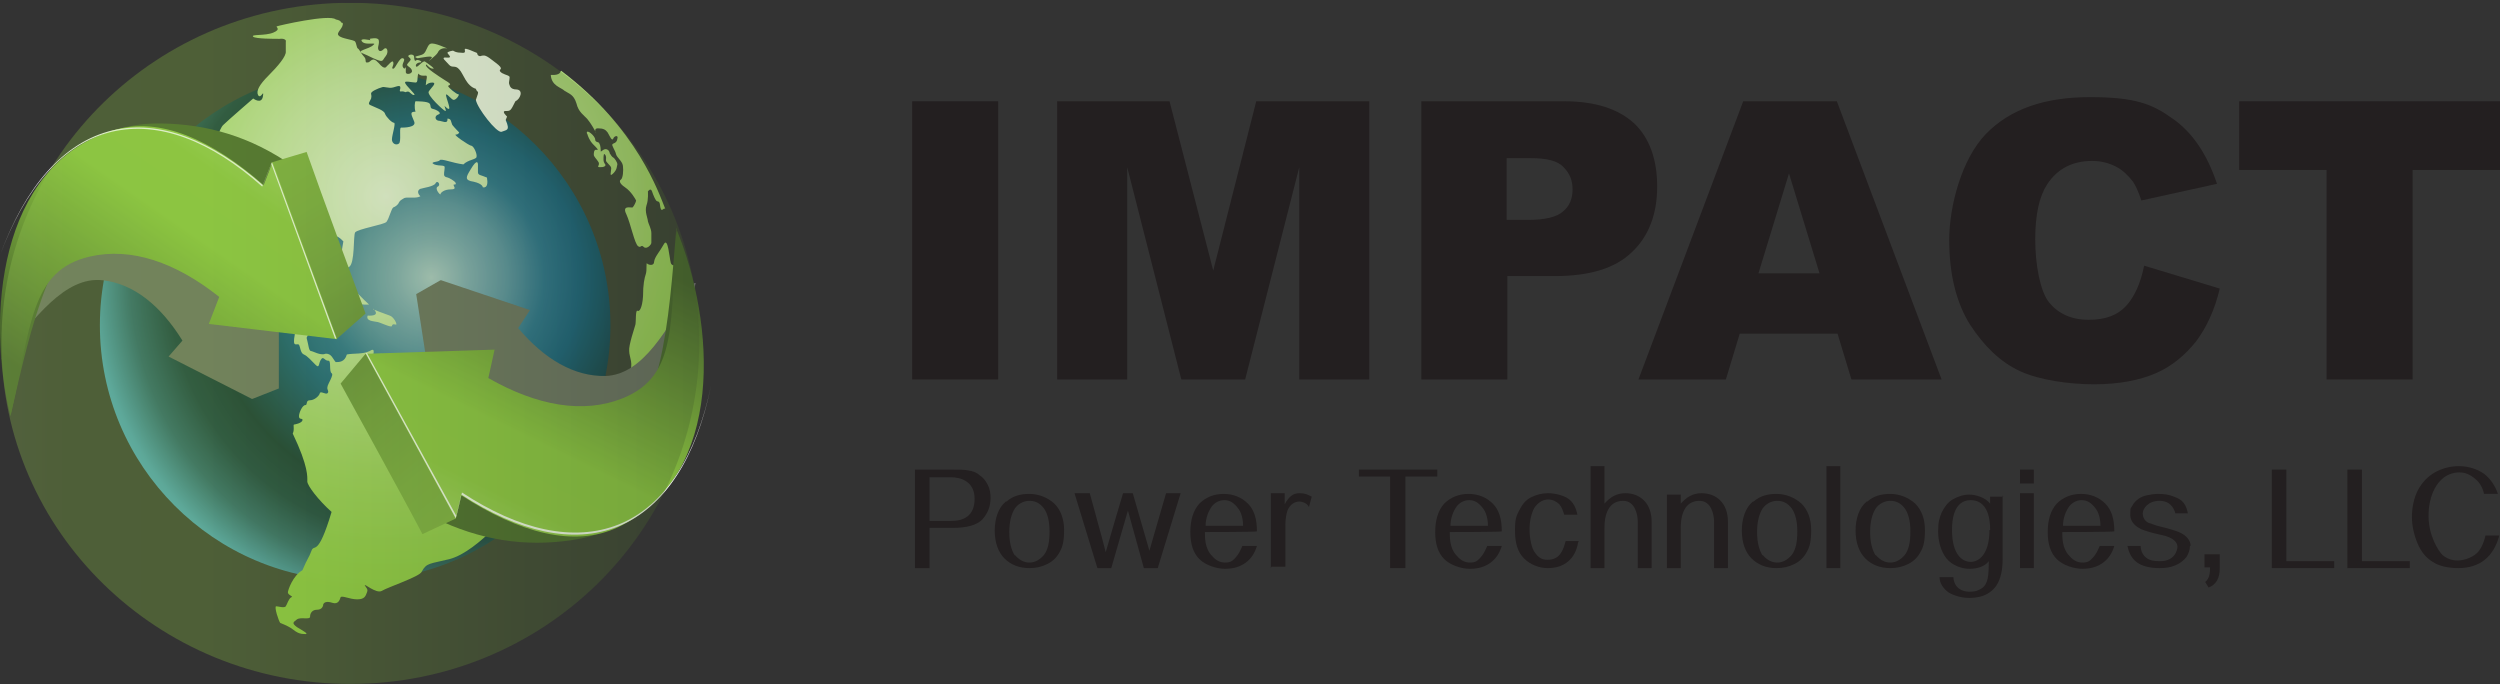 <svg width="190" height="52" viewBox="0 0 190 52" fill="none" xmlns="http://www.w3.org/2000/svg">
<rect x="0" y="0" width="190" height="52" fill="#333333" stroke="none"/>
<g clip-path="url(#clip0_60_4541)">
<path d="M46.393 24.725C46.393 35.427 37.694 44.126 26.992 44.126C16.29 44.126 7.591 35.427 7.591 24.725C7.591 14.023 16.29 5.325 26.992 5.325C37.694 5.325 46.393 14.023 46.393 24.725Z" fill="url(#paint0_radial_60_4541)"/>
<path d="M19.19 22.353C19.19 22.353 16.659 20.192 16.712 19.453C16.765 18.715 16.712 18.821 17.186 18.979C17.345 18.663 17.081 16.765 16.659 16.659C16.238 16.554 17.028 16.976 16.765 15.394C16.87 15.078 17.134 13.285 16.607 13.602C16.607 13.813 16.29 15.236 16.396 15.605C16.501 15.974 16.238 16.607 16.238 16.712C16.238 16.817 16.501 18.03 15.921 17.239C15.658 16.923 15.605 16.132 15.921 16.185C16.027 15.658 15.921 15.183 15.552 14.972C15.658 14.603 15.921 14.867 15.974 14.92C16.079 14.498 15.974 14.234 15.921 14.076C15.974 13.813 16.87 12.02 16.079 12.02C16.185 11.335 16.659 9.753 16.976 9.49C17.292 9.173 19.243 7.486 19.243 7.486C19.243 7.486 19.875 7.961 19.981 7.328C20.086 6.695 19.823 7.592 19.612 7.223C19.453 6.906 19.717 6.432 20.402 5.747C21.088 5.061 21.773 4.27 21.72 3.901C21.72 3.532 21.72 3.321 21.72 3.163C21.773 3.058 21.615 2.9 21.246 2.952C20.824 2.952 19.453 2.952 19.243 2.794C19.032 2.583 20.139 2.742 20.771 2.478C21.404 2.214 20.93 2.056 21.035 2.003C21.14 1.951 25.042 1.054 25.516 1.476C26.043 1.582 25.832 1.74 26.043 1.74C26.149 2.109 25.516 2.478 25.727 2.689C25.938 2.952 26.887 3.005 26.992 3.163C27.098 3.321 27.098 3.638 27.203 3.69C27.309 3.743 27.467 4.112 27.678 4.323C27.889 4.534 27.678 4.798 27.941 4.745C28.205 4.745 28.258 4.218 28.785 4.798C29.259 5.377 29.365 5.061 29.417 5.008C29.47 5.008 29.839 4.481 29.892 4.745C29.945 5.008 29.681 5.219 29.892 5.219C30.05 5.219 30.366 4.323 30.63 4.429C30.893 4.534 30.472 4.85 30.63 5.114C30.788 5.377 30.841 5.008 30.841 5.114C30.841 5.272 30.841 5.219 30.841 5.483C30.841 5.694 31.263 5.641 31.315 5.43C31.315 5.167 30.999 5.061 30.946 4.956C30.893 4.85 31.157 4.692 31.21 4.534C31.21 4.376 30.946 4.323 31.052 4.218C31.157 4.112 31.473 4.112 31.473 4.323C31.473 4.534 31.526 4.692 31.632 4.587C31.684 4.481 32.212 4.692 31.948 4.745C31.737 4.745 31.526 4.903 31.632 5.061C31.737 5.167 32.159 4.534 32.317 4.692C32.475 4.798 33.16 5.272 32.897 5.219C32.581 5.219 32.37 4.745 32.37 4.956C32.37 5.167 33.266 5.747 33.846 6.116C34.478 6.485 34.109 6.432 34.057 6.537C34.057 6.643 34.689 7.17 34.847 7.17C34.953 7.17 34.689 7.592 34.478 7.592C34.32 7.592 33.898 7.012 33.898 7.223C33.898 7.434 34.268 8.277 34.109 8.277C33.951 8.277 33.74 7.961 33.793 8.066C33.793 8.172 33.951 8.435 33.846 8.435C33.74 8.435 32.422 7.223 32.581 6.959C32.739 6.695 33.266 6.274 32.844 6.274C32.422 6.274 32.317 6.643 32.37 6.379C32.37 6.116 32.528 5.747 32.37 5.747C32.212 5.747 31.948 5.799 31.79 5.588C31.684 5.957 31.79 6.274 31.579 6.274C31.368 6.274 30.735 6.116 30.788 6.274C30.788 6.485 31.684 7.223 31.473 7.223C31.263 7.223 31.157 6.959 30.999 6.959C30.788 6.959 30.946 7.064 30.683 6.959C30.472 6.906 30.314 7.064 30.419 6.748C30.472 6.432 30.261 6.537 29.892 6.643C29.523 6.748 29.206 6.537 28.996 6.643C28.785 6.695 28.152 6.959 28.205 7.117C28.205 7.275 28.258 7.223 28.205 7.486C28.099 7.75 27.889 7.908 28.205 8.013C28.521 8.172 29.206 8.382 29.259 8.646C29.365 8.91 29.786 9.331 29.945 9.331C30.103 9.331 29.786 10.28 29.786 10.597C29.786 10.913 30.103 11.071 30.314 10.913C30.524 10.755 30.314 9.753 30.472 9.7C30.683 9.7 31.684 9.7 31.473 9.226C31.263 8.699 31.104 8.488 31.579 8.488C31.473 8.172 31.526 7.75 31.579 7.697C31.684 7.697 32.475 7.697 32.633 7.855C32.791 8.013 32.633 8.224 32.897 8.277C33.16 8.33 33.635 8.593 33.319 8.699C33.002 8.804 33.055 9.121 33.319 9.173C33.582 9.173 34.057 9.49 34.004 9.015C34.32 9.015 34.268 9.279 34.373 9.49C34.531 9.7 34.9 10.069 34.9 10.069C34.9 10.069 34.847 10.228 34.637 10.228C34.426 10.228 35.586 11.018 35.796 11.071C36.007 11.071 36.271 11.704 36.218 11.915C36.218 12.126 35.586 12.126 35.217 12.495C34.373 12.389 33.529 12.02 33.424 12.178C33.319 12.336 32.581 12.284 33.002 12.495C33.424 12.653 33.846 12.495 33.793 12.758C33.793 12.969 33.688 13.285 33.793 13.391C33.898 13.496 33.951 13.444 34.162 13.549C34.373 13.654 34.689 13.865 34.637 13.971C34.637 14.076 34.426 13.971 34.478 14.076C34.478 14.182 34.742 14.393 34.268 14.393C33.74 14.393 33.477 14.656 33.477 14.761C33.477 14.867 33.002 14.34 33.266 14.182C33.529 14.076 33.266 13.654 33.108 13.918C33.002 14.182 32.106 14.287 32.001 14.34C31.895 14.34 31.579 14.551 31.948 14.92C31.579 15.13 30.893 14.92 30.683 15.078C30.419 15.236 30.419 15.236 30.314 15.394C30.261 15.552 30.05 15.71 29.892 15.763C29.734 15.869 29.576 16.607 29.365 16.87C29.154 17.081 27.203 17.398 26.992 17.661C26.834 17.925 26.992 20.033 26.518 20.297C26.043 20.508 25.78 19.928 26.096 18.346C25.569 17.767 25.253 17.925 25.147 17.925C25.042 17.925 24.831 17.661 24.831 17.661H24.251C24.251 17.661 24.04 16.976 23.724 17.292C23.407 17.608 23.302 17.503 22.828 17.239C22.353 16.976 21.984 16.87 21.931 17.081C21.878 17.292 21.035 16.817 20.982 17.239C20.93 17.661 20.719 18.03 20.613 18.136C20.508 18.241 19.348 18.557 19.981 20.771C20.297 21.14 20.455 21.404 20.561 21.351C20.719 21.351 21.14 21.51 21.299 21.615C21.457 21.72 22.142 21.035 22.248 20.771C22.353 20.508 23.618 20.93 23.566 21.088C23.566 21.246 22.722 21.879 22.511 22.195C22.353 22.459 22.511 22.617 22.037 22.986C22.459 23.197 23.566 23.566 23.671 23.776C23.776 23.987 23.987 24.304 23.302 25.674C23.46 26.254 23.46 26.623 23.618 26.676C23.776 26.676 24.356 27.045 24.725 26.887C25.2 26.834 25.305 27.309 25.516 27.52C25.78 27.52 26.201 27.52 26.36 26.94C26.887 26.834 27.572 26.94 28.099 26.676C28.574 26.36 28.363 26.94 28.31 27.203C28.258 27.467 28.785 26.94 28.943 26.887C29.101 26.834 29.048 27.52 29.576 27.836C30.103 28.152 30.788 28.363 31.052 28.205C31.368 28.047 32.159 28.258 32.212 28.574C32.264 28.89 31.948 29.154 32.212 29.312C32.37 29.47 32.791 29.628 32.897 29.787C33.055 29.997 33.108 30.63 33.898 30.894C34.689 31.157 35.586 31.21 35.796 33.055C35.638 33.477 35.217 33.213 35.217 33.635C35.217 34.057 34.847 34.109 35.322 34.32C35.796 34.531 36.06 34.268 36.324 34.057C36.587 33.846 37.273 34.215 37.378 34.478C37.483 34.795 37.22 34.847 37.483 34.953C37.747 35.006 39.012 35.111 39.434 35.638C39.856 36.166 40.805 36.113 40.067 37.22C39.329 38.274 36.376 41.912 34.162 42.492C32.686 42.861 32.422 42.755 32.053 43.441C31.948 43.81 29.523 44.601 28.996 44.917C28.574 45.128 27.625 44.284 27.73 44.495C27.836 44.706 27.994 44.759 27.889 45.022C27.783 45.286 27.73 45.55 27.151 45.55C26.571 45.55 25.991 45.233 25.885 45.391C25.832 45.55 25.727 45.971 25.253 45.813C24.778 45.655 24.62 45.813 24.567 45.919C24.567 46.077 24.462 46.34 24.093 46.34C23.724 46.34 23.566 46.604 23.566 46.867C23.566 47.131 22.828 46.867 22.564 47.078C22.3 47.289 22.142 47.342 22.564 47.658C22.986 47.922 23.618 48.238 23.091 48.185C22.564 48.185 22.3 47.816 21.984 47.658C21.72 47.5 21.404 47.395 21.299 47.342C21.193 47.236 20.824 46.129 20.982 46.077C21.14 46.077 21.615 46.235 21.72 46.077C21.826 45.919 21.931 45.497 22.142 45.391C22.353 45.339 21.879 45.233 21.879 45.022C21.879 44.864 22.248 43.757 22.986 43.335C23.407 42.334 23.46 42.439 23.671 41.859C23.882 41.279 24.145 42.439 25.2 38.907C24.198 38.011 23.355 36.904 23.355 36.587C23.355 36.271 23.46 35.48 22.248 32.95C22.406 32.633 22.248 32.264 22.353 32.264C22.406 32.264 22.933 32.159 22.986 31.948C23.038 31.737 22.722 31.948 22.722 31.632C22.722 31.368 22.986 30.788 23.197 30.788C23.407 30.788 23.197 30.419 23.566 30.419C23.882 30.419 24.251 30.103 24.304 29.892C24.356 29.681 24.725 29.997 24.884 29.892C25.042 29.734 24.831 29.628 24.884 29.417C24.884 29.207 25.411 28.468 25.2 28.363C24.989 28.205 25.2 27.361 24.936 27.414C24.673 27.414 24.567 27.045 24.409 27.309C24.198 27.572 24.304 28.047 23.987 27.73C23.671 27.414 23.355 27.045 23.091 26.94C22.828 26.834 22.828 26.36 22.722 26.202C22.564 26.043 22.195 26.518 22.406 25.411C22.142 24.567 22.406 24.409 22.089 24.304C21.826 24.251 20.982 24.093 20.877 23.724C20.771 23.355 20.402 22.933 20.086 22.564C19.77 22.195 19.823 22.09 19.19 22.142V22.353Z" fill="url(#paint1_radial_60_4541)"/>
<path d="M34.426 3.848C34.426 3.848 34.056 3.901 34.004 4.007C34.004 4.112 34.478 4.428 33.951 4.376C33.424 4.323 33.898 4.639 34.109 4.903C34.373 5.219 34.584 4.903 34.9 5.272C35.216 5.588 35.427 6.537 36.165 6.748C36.271 7.117 36.482 6.748 36.165 7.592C36.271 8.224 37.747 10.122 38.116 10.017C38.485 9.858 38.801 9.964 38.432 9.12L38.538 8.857C38.538 8.857 38.063 8.435 38.432 8.435C38.801 8.435 38.801 8.435 39.17 7.697C39.539 7.539 39.803 6.853 39.276 6.801C38.748 6.801 38.749 6.484 38.696 6.379C38.643 6.221 38.801 5.852 38.696 5.799C38.59 5.694 38.169 5.641 38.011 5.43C37.852 5.219 38.432 5.325 37.641 4.745C36.903 4.165 36.851 4.165 36.482 4.27C36.218 4.217 36.324 4.059 36.218 4.007C36.165 4.007 35.322 3.585 35.322 3.743C35.322 3.901 35.427 4.059 35.058 4.007C34.689 4.007 34.531 3.901 34.531 3.901L34.426 3.848Z" fill="url(#paint2_radial_60_4541)"/>
<path d="M24.304 21.299C24.304 21.299 25.411 20.455 26.518 21.615C27.625 22.775 28.047 23.144 28.047 23.144C28.047 23.144 27.467 23.197 27.045 23.038C26.623 22.88 26.623 21.826 25.991 21.879C25.358 21.879 25.305 21.457 25.305 21.457C25.305 21.457 24.409 21.14 24.251 21.299H24.304Z" fill="url(#paint3_radial_60_4541)"/>
<path d="M28.363 23.46C28.363 23.46 29.048 24.04 27.941 23.987C27.783 24.409 28.416 24.409 28.627 24.462C28.837 24.462 29.734 24.936 29.786 24.778C29.839 24.567 29.997 24.672 30.103 24.672C30.208 24.672 29.944 24.093 29.628 23.987C29.312 23.882 28.363 23.513 28.363 23.513V23.46Z" fill="url(#paint4_radial_60_4541)"/>
<path d="M36.324 12.494C36.324 12.494 36.324 11.915 35.744 12.916C35.427 13.443 35.269 13.707 36.007 13.812C36.693 13.97 36.693 14.234 36.693 14.234C36.693 14.234 37.167 14.392 37.009 13.496C36.534 13.285 36.324 13.338 36.324 13.074C36.324 12.811 36.324 12.442 36.324 12.442V12.494Z" fill="url(#paint5_radial_60_4541)"/>
<path d="M42.597 5.43C42.597 5.43 42.597 5.746 41.859 5.694C41.912 6.537 42.65 6.642 42.913 6.906C43.23 7.117 43.599 7.17 43.809 7.855C43.968 8.54 44.389 8.751 44.653 9.068C44.917 9.384 45.18 9.858 45.286 10.069C45.391 10.28 45.022 9.753 45.444 9.753C45.865 9.753 46.024 9.858 46.182 10.069C46.34 10.333 46.498 10.755 46.604 10.544C46.656 10.333 47.025 10.227 46.92 10.544C46.867 10.913 46.604 10.86 46.551 10.965C46.446 11.018 46.762 11.44 46.815 11.704C46.867 11.967 47.289 12.231 47.342 12.6C47.394 12.969 47.342 13.549 47.184 13.654C47.078 13.707 47.025 13.918 47.5 14.234C47.974 14.55 48.291 15.13 48.343 15.236C48.343 15.341 48.185 15.657 48.08 15.763C47.974 15.816 47.236 15.552 47.605 16.29C47.922 16.975 48.238 18.557 48.502 18.715C48.712 18.873 48.712 18.557 48.923 18.768C49.134 18.979 49.503 18.61 49.503 18.452C49.503 18.346 49.503 18.03 49.503 17.713C49.503 17.397 49.292 17.028 49.24 16.817C49.24 16.606 48.976 16.079 49.134 15.605C49.292 15.183 49.24 14.55 49.24 14.55C49.24 14.55 49.45 14.234 49.556 14.55C49.661 14.867 49.819 15.236 49.925 15.288C50.083 15.341 50.136 15.288 50.188 15.763C50.294 16.185 50.399 15.763 50.558 15.868C50.083 14.709 48.449 9.753 42.65 5.377L42.597 5.43Z" fill="url(#paint6_radial_60_4541)"/>
<path d="M51.718 20.086C51.718 20.086 51.085 20.35 50.98 19.98C50.874 19.611 50.769 17.977 50.453 18.557C50.136 19.137 49.767 19.506 49.715 19.875C49.715 20.244 49.293 20.139 49.187 20.033C49.082 19.875 49.187 20.508 49.082 20.824C48.976 21.14 48.871 21.615 48.871 22.511C48.818 23.355 48.607 23.724 48.449 23.618C48.291 23.513 48.344 24.462 48.291 24.672C48.238 24.883 47.764 26.254 47.817 26.676C47.817 27.15 48.186 27.625 47.817 28.468C47.448 29.312 47.606 29.575 47.817 30.261C48.08 30.946 47.764 30.893 48.028 31.262C48.291 31.579 47.922 31.842 48.291 32.422C48.66 33.002 48.713 33.424 49.293 33.16C49.873 32.897 50.136 33.055 50.294 32.686C50.4 32.317 50.663 31.579 50.769 31.895C50.927 32.159 51.138 33.055 51.349 32.686C51.929 30.841 53.036 25.252 51.77 20.191L51.718 20.086Z" fill="url(#paint7_radial_60_4541)"/>
<path d="M44.653 10.228C44.653 10.28 44.811 10.702 45.075 10.966C45.339 11.229 45.55 11.44 45.339 11.387C45.128 11.335 45.128 11.651 45.128 11.756C45.128 11.915 45.339 12.073 45.497 12.336C45.602 12.6 45.286 12.705 45.602 12.705C45.919 12.705 45.971 12.653 46.024 12.547C46.024 12.495 45.866 12.389 45.866 12.125C45.866 11.862 45.866 11.546 46.024 11.809C46.129 12.073 45.971 12.178 46.129 12.336C46.288 12.547 46.498 12.653 46.446 12.864C46.446 13.074 46.288 13.496 46.604 13.18C46.92 12.864 46.867 12.653 46.92 12.495C46.92 12.336 46.709 12.02 46.604 11.967C46.551 11.967 46.393 11.756 46.34 11.651C46.34 11.546 46.235 11.335 46.024 11.335C45.813 11.335 45.655 11.598 45.655 11.493C45.655 11.387 45.655 11.071 45.55 10.913C45.55 10.755 45.233 10.86 45.233 10.597C45.233 10.333 44.548 9.753 44.6 10.122L44.653 10.228Z" fill="url(#paint8_radial_60_4541)"/>
<path d="M28.152 3.058C28.152 3.058 27.256 2.847 27.519 3.163C27.783 3.48 28.732 3.163 28.363 3.427C28.047 3.743 26.992 3.849 27.572 4.059C28.205 4.323 28.099 4.323 28.626 4.534C29.154 4.745 29.048 4.587 29.312 4.27C29.575 3.954 29.417 3.48 29.154 3.743C28.89 4.007 28.732 3.849 28.732 3.638C28.732 3.48 28.837 3.321 28.785 3.058C28.732 2.794 28.099 2.952 28.099 2.952L28.152 3.058Z" fill="url(#paint9_radial_60_4541)"/>
<path d="M32.739 3.321C32.475 3.374 32.422 3.954 32.159 4.112C31.895 4.27 31.262 4.27 31.737 4.428C31.842 4.428 33.16 4.112 32.739 4.481C32.264 4.903 33.16 4.217 33.266 4.007C33.477 3.532 34.004 3.69 34.004 3.69C34.004 3.69 33.002 3.216 32.739 3.321Z" fill="url(#paint10_radial_60_4541)"/>
<g style="mix-blend-mode:multiply">
<path d="M0.105 27.309C2.636 24.145 4.956 20.982 7.802 21.299C10.175 21.562 12.231 23.249 13.865 25.885L12.811 27.098L19.137 30.314H19.19L21.193 29.523C21.193 29.523 21.193 22.089 21.193 19.928L19.77 19.822C18.452 18.135 16.923 16.923 15.236 16.132C9.753 16.396 4.428 19.032 0.896 23.776C0.422 24.409 0.475 26.57 0.105 27.256V27.309Z" fill="#666666"/>
</g>
<path d="M22.3 12.653C19.032 10.333 15.658 9.437 12.284 9.384C2.636 9.226 1.635 19.506 0.791 31.632C2.373 24.725 4.007 17.187 8.488 16.132C11.44 15.447 15.131 16.554 18.821 19.137L22.3 12.653Z" fill="#425C2B"/>
<path d="M20.666 12.336L18.821 19.19C21.14 20.824 23.513 23.038 25.569 25.78L27.783 23.829C27.783 23.829 24.251 14.287 23.302 11.546L20.666 12.336Z" fill="url(#paint11_linear_60_4541)"/>
<path d="M0.791 31.632C2.373 24.726 2.32 20.561 6.801 19.506C9.964 18.768 13.338 19.928 16.66 22.564L15.869 24.62L25.622 25.78L20.719 12.336L20.034 14.076C16.132 10.649 12.126 8.804 8.593 9.911C-0.158 12.6 -1.054 24.146 0.791 31.632Z" fill="url(#paint12_linear_60_4541)"/>
<path d="M0 19.401C1.898 14.287 4.797 10.913 8.488 10.017C12.073 9.173 16.027 10.702 19.928 14.181L20.613 12.442L25.463 25.727H25.569L20.666 12.336L19.981 14.076C16.079 10.649 12.125 9.068 8.541 9.911C4.797 10.807 1.898 14.234 0 19.401Z" fill="white"/>
<g style="mix-blend-mode:multiply">
<path d="M52.772 21.509C50.716 25.042 48.87 28.468 46.024 28.574C43.651 28.627 41.384 27.309 39.381 24.936L40.277 23.566L33.529 21.299H33.477L31.631 22.353C31.631 22.353 32.791 29.734 33.055 31.842L34.478 31.737C36.007 33.213 37.747 34.162 39.539 34.742C44.917 33.688 49.819 30.314 52.614 25.042C52.983 24.304 52.614 22.247 52.877 21.509H52.772Z" fill="#666666"/>
</g>
<path d="M32.95 39.329C36.535 41.121 40.014 41.543 43.335 41.068C52.93 39.75 52.403 29.47 51.401 17.345C50.822 24.409 50.347 32.106 46.077 33.846C43.283 34.953 39.434 34.426 35.428 32.37L32.95 39.329Z" fill="#425C2B"/>
<path d="M34.637 39.381L35.427 32.37C32.844 31.105 30.261 29.259 27.783 26.887L25.885 29.154C25.885 29.154 30.788 38.063 32.106 40.594L34.584 39.434L34.637 39.381Z" fill="url(#paint13_linear_60_4541)"/>
<path d="M51.454 17.345C50.874 24.409 51.612 28.521 47.342 30.261C44.337 31.474 40.805 30.841 37.114 28.732L37.589 26.571L27.783 26.887L34.637 39.434L35.059 37.642C39.434 40.489 43.652 41.648 46.973 40.067C55.197 36.113 54.354 24.515 51.401 17.397L51.454 17.345Z" fill="url(#paint14_linear_60_4541)"/>
<path d="M54.037 29.312C52.93 34.637 50.558 38.432 47.026 39.856C43.599 41.227 39.434 40.278 35.111 37.431L34.689 39.223L27.889 26.834H27.783L34.637 39.381L35.059 37.589C39.434 40.436 43.546 41.385 46.973 40.014C50.558 38.538 52.93 34.742 54.037 29.312Z" fill="white"/>
<g opacity="0.3">
<path d="M53.141 26.096C53.141 40.383 41.279 51.981 26.623 51.981C11.967 51.981 0.105 40.383 0.105 26.096C0.105 11.809 11.967 0.211 26.623 0.211C41.279 0.211 53.141 11.809 53.141 26.096Z" fill="url(#paint15_linear_60_4541)"/>
</g>
<path d="M69.537 43.177V35.691H72.383C72.858 35.691 73.28 35.691 73.543 35.744C73.912 35.796 74.229 35.902 74.439 36.113C74.703 36.271 74.914 36.534 75.072 36.851C75.23 37.167 75.283 37.483 75.283 37.852C75.283 38.485 75.072 39.012 74.65 39.487C74.229 39.908 73.491 40.119 72.436 40.119H70.644V43.177H69.537ZM70.644 39.592H72.278C73.227 39.592 74.07 39.223 74.07 37.905C74.07 36.587 73.016 36.271 72.278 36.271H70.644V39.592Z" fill="#231F20"/>
<path d="M76.495 38.116C76.97 37.694 77.55 37.536 78.235 37.536C78.92 37.536 79.606 37.8 80.133 38.274C80.607 38.749 80.871 39.434 80.871 40.278C80.871 41.121 80.766 41.543 80.555 41.912C80.344 42.334 80.028 42.65 79.606 42.861C79.184 43.072 78.762 43.177 78.235 43.177C77.444 43.177 76.812 42.913 76.337 42.439C75.863 41.965 75.599 41.227 75.599 40.33C75.599 39.434 75.863 38.59 76.443 38.116H76.495ZM77.128 42.175C77.444 42.544 77.813 42.755 78.235 42.755C78.657 42.755 79.026 42.544 79.342 42.175C79.659 41.754 79.764 41.174 79.764 40.383C79.764 39.592 79.606 39.012 79.342 38.643C79.026 38.221 78.657 38.063 78.235 38.063C77.813 38.063 77.392 38.274 77.128 38.643C76.864 39.065 76.706 39.645 76.706 40.436C76.706 41.227 76.864 41.806 77.128 42.228V42.175Z" fill="#231F20"/>
<path d="M83.402 43.177L81.662 37.483H82.822L83.718 40.752L84.034 41.965C84.034 41.912 85.353 37.483 85.353 37.483H86.091L87.356 41.859L87.672 40.752L88.621 37.483H89.728L87.988 43.177H86.934L85.722 38.801L84.456 43.177H83.402Z" fill="#231F20"/>
<path d="M95.527 41.49C95.369 42.017 95.106 42.439 94.684 42.755C94.262 43.072 93.735 43.23 93.102 43.23C92.47 43.23 91.626 42.966 91.152 42.492C90.677 42.017 90.466 41.332 90.466 40.436C90.466 39.539 90.677 38.801 91.152 38.274C91.626 37.8 92.259 37.536 92.997 37.536C93.735 37.536 94.368 37.8 94.842 38.274C95.317 38.749 95.527 39.434 95.527 40.383C95.527 40.436 91.573 40.436 91.573 40.436C91.573 40.857 91.573 41.648 92.048 42.175C92.311 42.492 92.628 42.755 93.102 42.755C93.577 42.755 93.682 42.597 93.893 42.386C94.104 42.175 94.262 41.859 94.42 41.49H95.527ZM91.626 39.961H94.473C94.473 39.381 94.315 38.907 94.104 38.643C93.788 38.221 93.471 38.011 93.049 38.011C92.628 38.011 92.311 38.221 92.101 38.485C91.837 38.854 91.626 39.381 91.626 39.961Z" fill="#231F20"/>
<path d="M96.582 43.177V37.483H97.636V38.327C97.952 37.747 98.269 37.483 98.743 37.483C99.218 37.483 99.376 37.589 99.692 37.747L99.481 38.538C99.376 38.274 99.007 38.116 98.743 38.116C98.479 38.116 98.058 38.274 97.847 38.801C97.741 39.118 97.689 39.539 97.689 39.908V43.072H96.634L96.582 43.177Z" fill="#231F20"/>
<path d="M105.649 43.177V36.218H103.277V35.691H109.234V36.218H106.809V43.177H105.649Z" fill="#231F20"/>
<path d="M114.137 41.49C113.979 42.017 113.715 42.439 113.294 42.755C112.872 43.072 112.345 43.23 111.712 43.23C111.08 43.23 110.236 42.966 109.762 42.492C109.287 42.017 109.076 41.332 109.076 40.436C109.076 39.539 109.287 38.801 109.762 38.274C110.236 37.8 110.869 37.536 111.607 37.536C112.345 37.536 112.977 37.8 113.452 38.274C113.926 38.749 114.137 39.434 114.137 40.383C114.137 40.436 110.183 40.436 110.183 40.436C110.183 40.857 110.183 41.648 110.658 42.175C110.921 42.492 111.238 42.755 111.712 42.755C112.187 42.755 112.292 42.597 112.503 42.386C112.714 42.175 112.872 41.859 113.03 41.49H114.137ZM110.236 39.961H113.083C113.083 39.381 112.925 38.907 112.714 38.643C112.397 38.221 112.081 38.011 111.659 38.011C111.238 38.011 110.921 38.221 110.71 38.485C110.447 38.854 110.236 39.381 110.236 39.961Z" fill="#231F20"/>
<path d="M119.936 41.227C119.831 41.859 119.567 42.334 119.198 42.65C118.776 43.019 118.249 43.177 117.616 43.177C116.984 43.177 116.298 42.913 115.824 42.439C115.35 41.965 115.139 41.279 115.139 40.33C115.139 39.381 115.244 39.223 115.455 38.801C115.666 38.38 115.929 38.011 116.351 37.8C116.773 37.589 117.195 37.483 117.669 37.483C118.144 37.483 118.829 37.642 119.198 37.905C119.567 38.169 119.778 38.59 119.883 39.118H118.882C118.776 38.801 118.724 38.59 118.513 38.327C118.302 38.116 117.986 37.958 117.669 37.958C117.195 37.958 116.826 38.274 116.615 38.59C116.404 38.959 116.246 39.539 116.246 40.225C116.246 40.91 116.404 41.701 116.668 42.017C116.931 42.386 117.195 42.544 117.616 42.544C118.038 42.544 118.355 42.386 118.565 42.123C118.829 41.754 118.882 41.49 118.987 41.121H119.989L119.936 41.227Z" fill="#231F20"/>
<path d="M120.885 43.177V35.428H121.94V38.274C122.361 37.8 122.836 37.483 123.521 37.483C124.628 37.483 125.525 38.222 125.525 39.645V43.177H124.47V39.645C124.47 39.118 124.259 38.063 123.363 38.063C122.467 38.063 121.94 38.749 121.94 40.12V43.177H120.885Z" fill="#231F20"/>
<path d="M126.684 43.177V37.589H127.738V38.274C128.16 37.8 128.635 37.483 129.32 37.483C130.427 37.483 131.323 38.221 131.323 39.645V43.177H130.269V39.645C130.269 39.118 130.058 38.063 129.162 38.063C128.266 38.063 127.738 38.749 127.738 40.119V43.177H126.684Z" fill="#231F20"/>
<path d="M133.274 38.116C133.749 37.694 134.329 37.536 135.014 37.536C135.699 37.536 136.385 37.8 136.912 38.274C137.386 38.749 137.65 39.434 137.65 40.278C137.65 41.121 137.544 41.543 137.334 41.912C137.123 42.334 136.806 42.65 136.385 42.861C135.963 43.072 135.541 43.177 135.014 43.177C134.223 43.177 133.59 42.913 133.116 42.439C132.642 41.965 132.378 41.227 132.378 40.33C132.378 39.434 132.642 38.59 133.221 38.116H133.274ZM133.96 42.175C134.276 42.544 134.645 42.755 135.067 42.755C135.488 42.755 135.857 42.544 136.174 42.175C136.49 41.754 136.595 41.174 136.595 40.383C136.595 39.592 136.437 39.012 136.174 38.643C135.857 38.221 135.488 38.063 135.067 38.063C134.645 38.063 134.223 38.274 133.96 38.643C133.696 39.065 133.538 39.645 133.538 40.436C133.538 41.227 133.696 41.806 133.96 42.228V42.175Z" fill="#231F20"/>
<path d="M138.81 43.177V35.428H139.864V43.177H138.81Z" fill="#231F20"/>
<path d="M141.92 38.116C142.395 37.694 142.975 37.536 143.66 37.536C144.345 37.536 145.031 37.8 145.558 38.274C146.032 38.749 146.296 39.434 146.296 40.278C146.296 41.121 146.19 41.543 145.98 41.912C145.769 42.334 145.452 42.65 145.031 42.861C144.609 43.072 144.187 43.177 143.66 43.177C142.869 43.177 142.236 42.913 141.762 42.439C141.288 41.965 141.024 41.227 141.024 40.33C141.024 39.434 141.288 38.59 141.867 38.116H141.92ZM142.553 42.175C142.869 42.544 143.238 42.755 143.66 42.755C144.082 42.755 144.451 42.544 144.767 42.175C145.083 41.754 145.189 41.174 145.189 40.383C145.189 39.592 145.031 39.012 144.767 38.643C144.451 38.221 144.082 38.063 143.66 38.063C143.238 38.063 142.816 38.274 142.553 38.643C142.289 39.065 142.131 39.645 142.131 40.436C142.131 41.227 142.289 41.806 142.553 42.228V42.175Z" fill="#231F20"/>
<path d="M152.2 37.642V42.492C152.2 44.284 151.515 44.864 151.04 45.128C150.671 45.339 150.197 45.444 149.67 45.444C149.143 45.444 148.51 45.286 148.088 45.022C147.719 44.759 147.403 44.337 147.403 43.862H148.457C148.51 44.706 149.143 44.97 149.67 44.97C150.197 44.97 150.355 44.864 150.619 44.706C151.093 44.39 151.146 43.757 151.146 42.65C150.83 43.072 150.25 43.23 149.67 43.23C149.09 43.23 148.352 42.966 147.93 42.439C147.508 41.912 147.297 41.121 147.297 40.383C147.297 39.645 147.403 39.381 147.561 38.96C147.772 38.538 148.035 38.169 148.404 37.958C148.774 37.747 149.195 37.589 149.67 37.589C150.144 37.589 150.882 37.8 151.251 38.274V37.747H152.253L152.2 37.642ZM151.251 40.278C151.251 38.327 150.355 38.011 149.775 38.011C149.195 38.011 148.352 38.327 148.352 40.278C148.352 42.228 149.195 42.703 149.775 42.703C150.355 42.703 151.199 42.175 151.199 40.278H151.251Z" fill="#231F20"/>
<path d="M153.518 36.745V35.691H154.572V36.745H153.518ZM153.518 43.177V37.483H154.572V43.177H153.518Z" fill="#231F20"/>
<path d="M160.688 41.49C160.53 42.017 160.266 42.439 159.844 42.755C159.423 43.072 158.896 43.23 158.263 43.23C157.63 43.23 156.787 42.966 156.312 42.492C155.838 42.017 155.627 41.332 155.627 40.436C155.627 39.539 155.838 38.801 156.312 38.274C156.787 37.8 157.419 37.536 158.157 37.536C158.896 37.536 159.528 37.8 160.003 38.274C160.477 38.749 160.688 39.434 160.688 40.383C160.688 40.436 156.734 40.436 156.734 40.436C156.734 40.857 156.734 41.648 157.209 42.175C157.472 42.492 157.788 42.755 158.263 42.755C158.737 42.755 158.843 42.597 159.054 42.386C159.265 42.175 159.423 41.859 159.581 41.49H160.688ZM156.787 39.961H159.634C159.634 39.381 159.475 38.907 159.265 38.643C158.948 38.221 158.632 38.011 158.21 38.011C157.788 38.011 157.472 38.221 157.261 38.485C156.998 38.854 156.787 39.381 156.787 39.961Z" fill="#231F20"/>
<path d="M166.434 41.49C166.434 41.806 166.329 42.07 166.171 42.334C165.96 42.597 165.696 42.808 165.327 42.966C164.958 43.124 164.589 43.177 164.115 43.177C163.376 43.177 162.797 43.019 162.428 42.755C162.058 42.492 161.795 42.07 161.689 41.49H162.691C162.691 41.912 162.902 42.228 163.113 42.386C163.376 42.597 163.693 42.65 164.167 42.65C165.327 42.65 165.485 41.754 165.485 41.543C165.485 41.332 165.327 40.857 164.22 40.647C163.482 40.488 163.007 40.33 162.744 40.225C162.428 40.067 161.9 39.75 161.9 39.118C161.9 38.485 161.953 38.643 162.058 38.432C162.164 38.221 162.322 38.063 162.533 37.905C162.691 37.8 162.902 37.694 163.166 37.642C163.429 37.589 163.693 37.536 164.009 37.536C164.484 37.536 164.853 37.589 165.222 37.747C165.538 37.852 165.802 38.011 165.96 38.221C166.118 38.432 166.223 38.696 166.276 39.012H165.327C165.222 38.643 164.958 38.063 164.115 38.063C163.271 38.063 162.849 38.643 162.849 39.012C162.849 39.381 163.06 39.645 163.324 39.75C163.429 39.75 163.693 39.908 164.167 40.014C164.853 40.172 165.327 40.33 165.591 40.436C166.223 40.699 166.487 41.121 166.487 41.49H166.434Z" fill="#231F20"/>
<path d="M167.542 43.177V42.123H168.701V43.177C168.701 43.546 168.649 43.862 168.49 44.126C168.332 44.39 168.121 44.548 167.858 44.653L167.594 44.232C167.911 43.968 167.963 43.599 167.963 43.124H167.542V43.177Z" fill="#231F20"/>
<path d="M172.655 43.177V35.691H173.762V42.65H177.4V43.177H172.603H172.655Z" fill="#231F20"/>
<path d="M178.402 43.177V35.691H179.509V42.65H183.147V43.177H178.349H178.402Z" fill="#231F20"/>
<path d="M189.947 40.699C189.736 41.49 189.367 42.123 188.84 42.545C188.313 42.966 187.628 43.177 186.837 43.177C186.046 43.177 185.361 43.019 184.886 42.703C184.359 42.386 183.99 41.912 183.726 41.279C183.463 40.647 183.305 39.961 183.305 39.276C183.305 38.591 183.463 37.8 183.779 37.22C184.095 36.64 184.517 36.218 185.044 35.902C185.624 35.586 186.204 35.428 186.89 35.428C187.575 35.428 188.26 35.638 188.787 36.007C189.262 36.376 189.631 36.904 189.842 37.536H188.787C188.682 37.062 188.471 36.693 188.155 36.429C187.733 36.06 187.364 35.902 186.89 35.902C186.415 35.902 185.888 36.113 185.572 36.429C185.097 36.851 184.57 37.747 184.57 39.223C184.57 40.699 185.308 41.859 185.624 42.175C185.941 42.439 186.31 42.597 186.784 42.597C187.259 42.597 187.839 42.386 188.208 42.07C188.524 41.806 188.787 41.227 188.893 40.699H189.947Z" fill="#231F20"/>
<path d="M69.326 7.697H75.863V28.838H69.326V7.697Z" fill="#231F20"/>
<path d="M80.291 7.697H88.884L92.206 20.561L95.474 7.697H104.067V28.838H98.743V12.706L94.631 28.838H89.781L85.668 12.706V28.838H80.344V7.697H80.291Z" fill="#231F20"/>
<path d="M108.021 7.697H118.882C121.254 7.697 122.994 8.277 124.206 9.384C125.366 10.491 125.946 12.126 125.946 14.182C125.946 16.238 125.313 17.977 123.995 19.19C122.73 20.403 120.78 20.983 118.144 20.983H114.559V28.838H108.021V7.697ZM114.559 16.712H116.14C117.406 16.712 118.302 16.501 118.776 16.08C119.303 15.658 119.514 15.078 119.514 14.393C119.514 13.707 119.303 13.18 118.829 12.706C118.407 12.231 117.564 12.02 116.351 12.02H114.506V16.712H114.559Z" fill="#231F20"/>
<path d="M139.653 25.358H132.22L131.166 28.838H124.523L132.484 7.697H139.601L147.561 28.838H140.708L139.653 25.358ZM138.283 20.772L135.963 13.18L133.643 20.772H138.283Z" fill="#231F20"/>
<path d="M162.955 20.192L168.702 21.931C168.333 23.513 167.7 24.884 166.909 25.938C166.066 26.992 165.064 27.836 163.851 28.363C162.639 28.89 161.057 29.207 159.159 29.207C157.262 29.207 154.995 28.89 153.518 28.205C152.042 27.52 150.83 26.36 149.723 24.673C148.668 22.986 148.141 20.824 148.141 18.241C148.141 15.658 149.09 12.073 150.935 10.175C152.78 8.277 155.416 7.381 158.843 7.381C162.27 7.381 163.588 7.908 165.117 9.015C166.646 10.069 167.753 11.757 168.491 13.971L162.744 15.236C162.533 14.603 162.323 14.129 162.112 13.813C161.743 13.338 161.321 12.916 160.794 12.653C160.267 12.389 159.687 12.231 159.001 12.231C157.525 12.231 156.365 12.811 155.575 14.024C154.995 14.92 154.678 16.29 154.678 18.188C154.678 20.086 155.047 22.142 155.733 22.986C156.418 23.829 157.42 24.304 158.738 24.304C160.056 24.304 160.952 23.935 161.585 23.249C162.217 22.564 162.692 21.51 162.955 20.192Z" fill="#231F20"/>
<path d="M170.125 7.697H190V12.916H183.358V28.838H176.82V12.916H170.178V7.697H170.125Z" fill="#231F20"/>
</g>
<defs>
<radialGradient id="paint0_radial_60_4541" cx="0" cy="0" r="1" gradientUnits="userSpaceOnUse" gradientTransform="translate(32.791 21.088) scale(28.574 28.574)">
<stop stop-color="#B2CBDB"/>
<stop offset="0.1" stop-color="#7FA8C4"/>
<stop offset="0.2" stop-color="#558CB1"/>
<stop offset="0.3" stop-color="#1D6697"/>
<stop offset="0.4" stop-color="#0A5282"/>
<stop offset="0.6" stop-color="#062432"/>
<stop offset="0.7" stop-color="#0D3141"/>
<stop offset="0.8" stop-color="#245970"/>
<stop offset="0.9" stop-color="#499BBE"/>
<stop offset="1" stop-color="#59B7DE"/>
</radialGradient>
<radialGradient id="paint1_radial_60_4541" cx="0" cy="0" r="1" gradientUnits="userSpaceOnUse" gradientTransform="translate(29.339 14.87) rotate(16.2) scale(30.366)">
<stop stop-color="#F8FBF3"/>
<stop offset="0.3" stop-color="#D1E8B4"/>
<stop offset="0.5" stop-color="#B3D982"/>
<stop offset="0.7" stop-color="#9ECE5E"/>
<stop offset="0.9" stop-color="#90C748"/>
<stop offset="1" stop-color="#8CC541"/>
</radialGradient>
<radialGradient id="paint2_radial_60_4541" cx="0" cy="0" r="1" gradientUnits="userSpaceOnUse" gradientTransform="translate(29.339 14.87) rotate(16.2) scale(30.366 30.366)">
<stop stop-color="white"/>
<stop offset="0.5" stop-color="#FDFDFD"/>
<stop offset="0.6" stop-color="#F6F6F6"/>
<stop offset="0.8" stop-color="#EAEAEA"/>
<stop offset="0.9" stop-color="#D9D9D9"/>
<stop offset="1" stop-color="#B3B3B3"/>
</radialGradient>
<radialGradient id="paint3_radial_60_4541" cx="0" cy="0" r="1" gradientUnits="userSpaceOnUse" gradientTransform="translate(29.339 14.87) rotate(16.2) scale(30.366 30.366)">
<stop stop-color="#F8FBF3"/>
<stop offset="0.3" stop-color="#D1E8B4"/>
<stop offset="0.5" stop-color="#B3D982"/>
<stop offset="0.7" stop-color="#9ECE5E"/>
<stop offset="0.9" stop-color="#90C748"/>
<stop offset="1" stop-color="#8CC541"/>
</radialGradient>
<radialGradient id="paint4_radial_60_4541" cx="0" cy="0" r="1" gradientUnits="userSpaceOnUse" gradientTransform="translate(29.339 14.87) rotate(16.2) scale(30.314 30.314)">
<stop stop-color="#F8FBF3"/>
<stop offset="0.3" stop-color="#D1E8B4"/>
<stop offset="0.5" stop-color="#B3D982"/>
<stop offset="0.7" stop-color="#9ECE5E"/>
<stop offset="0.9" stop-color="#90C748"/>
<stop offset="1" stop-color="#8CC541"/>
</radialGradient>
<radialGradient id="paint5_radial_60_4541" cx="0" cy="0" r="1" gradientUnits="userSpaceOnUse" gradientTransform="translate(29.339 14.87) rotate(16.2) scale(30.366 30.366)">
<stop stop-color="#F8FBF3"/>
<stop offset="0.3" stop-color="#D1E8B4"/>
<stop offset="0.5" stop-color="#B3D982"/>
<stop offset="0.7" stop-color="#9ECE5E"/>
<stop offset="0.9" stop-color="#90C748"/>
<stop offset="1" stop-color="#8CC541"/>
</radialGradient>
<radialGradient id="paint6_radial_60_4541" cx="0" cy="0" r="1" gradientUnits="userSpaceOnUse" gradientTransform="translate(29.997 15.061) rotate(16.2) scale(30.366 30.366)">
<stop stop-color="#F8FBF3"/>
<stop offset="0.3" stop-color="#D1E8B4"/>
<stop offset="0.5" stop-color="#B3D982"/>
<stop offset="0.7" stop-color="#9ECE5E"/>
<stop offset="0.9" stop-color="#90C748"/>
<stop offset="1" stop-color="#8CC541"/>
</radialGradient>
<radialGradient id="paint7_radial_60_4541" cx="0" cy="0" r="1" gradientUnits="userSpaceOnUse" gradientTransform="translate(29.276 15.087) rotate(18.1) scale(31.368 31.368)">
<stop stop-color="#F8FBF3"/>
<stop offset="0.3" stop-color="#D1E8B4"/>
<stop offset="0.5" stop-color="#B3D982"/>
<stop offset="0.7" stop-color="#9ECE5E"/>
<stop offset="0.9" stop-color="#90C748"/>
<stop offset="1" stop-color="#8CC541"/>
</radialGradient>
<radialGradient id="paint8_radial_60_4541" cx="0" cy="0" r="1" gradientUnits="userSpaceOnUse" gradientTransform="translate(29.817 14.735) rotate(16.2) scale(30.366 30.366)">
<stop stop-color="#F8FBF3"/>
<stop offset="0.3" stop-color="#D1E8B4"/>
<stop offset="0.5" stop-color="#B3D982"/>
<stop offset="0.7" stop-color="#9ECE5E"/>
<stop offset="0.9" stop-color="#90C748"/>
<stop offset="1" stop-color="#8CC541"/>
</radialGradient>
<radialGradient id="paint9_radial_60_4541" cx="0" cy="0" r="1" gradientUnits="userSpaceOnUse" gradientTransform="translate(29.338 14.87) rotate(16.2) scale(30.366 30.366)">
<stop stop-color="#F8FBF3"/>
<stop offset="0.3" stop-color="#D1E8B4"/>
<stop offset="0.5" stop-color="#B3D982"/>
<stop offset="0.7" stop-color="#9ECE5E"/>
<stop offset="0.9" stop-color="#90C748"/>
<stop offset="1" stop-color="#8CC541"/>
</radialGradient>
<radialGradient id="paint10_radial_60_4541" cx="0" cy="0" r="1" gradientUnits="userSpaceOnUse" gradientTransform="translate(29.339 14.87) rotate(16.2) scale(30.366 30.366)">
<stop stop-color="#F8FBF3"/>
<stop offset="0.3" stop-color="#D1E8B4"/>
<stop offset="0.5" stop-color="#B3D982"/>
<stop offset="0.7" stop-color="#9ECE5E"/>
<stop offset="0.9" stop-color="#90C748"/>
<stop offset="1" stop-color="#8CC541"/>
</radialGradient>
<linearGradient id="paint11_linear_60_4541" x1="26.882" y1="25.112" x2="19.66" y2="13.091" gradientUnits="userSpaceOnUse">
<stop stop-color="#64883B"/>
<stop offset="0.3" stop-color="#6F983D"/>
<stop offset="0.7" stop-color="#79A640"/>
<stop offset="1" stop-color="#7DAB41"/>
</linearGradient>
<linearGradient id="paint12_linear_60_4541" x1="19.469" y1="12.468" x2="6.326" y2="31.436" gradientUnits="userSpaceOnUse">
<stop stop-color="#99CB55"/>
<stop offset="0.1" stop-color="#8DC542"/>
<stop offset="0.3" stop-color="#8CC541"/>
<stop offset="1" stop-color="#425C2B"/>
</linearGradient>
<linearGradient id="paint13_linear_60_4541" x1="26.647" y1="27.692" x2="35.586" y2="38.498" gradientUnits="userSpaceOnUse">
<stop stop-color="#64883B"/>
<stop offset="0.3" stop-color="#6F983D"/>
<stop offset="0.7" stop-color="#79A640"/>
<stop offset="1" stop-color="#7DAB41"/>
</linearGradient>
<linearGradient id="paint14_linear_60_4541" x1="35.867" y1="39.086" x2="46.026" y2="18.366" gradientUnits="userSpaceOnUse">
<stop stop-color="#99CB55"/>
<stop offset="0.1" stop-color="#8DC542"/>
<stop offset="0.3" stop-color="#8CC541"/>
<stop offset="1" stop-color="#425C2B"/>
</linearGradient>
<linearGradient id="paint15_linear_60_4541" x1="0.105" y1="26.096" x2="53.141" y2="26.096" gradientUnits="userSpaceOnUse">
<stop stop-color="#99CB55"/>
<stop offset="0.1" stop-color="#8DC542"/>
<stop offset="0.3" stop-color="#8CC541"/>
<stop offset="1" stop-color="#425C2B"/>
</linearGradient>
<clipPath id="clip0_60_4541">
<rect width="190" height="51.77" fill="white" transform="translate(0 0.211)"/>
</clipPath>
</defs>
</svg>
